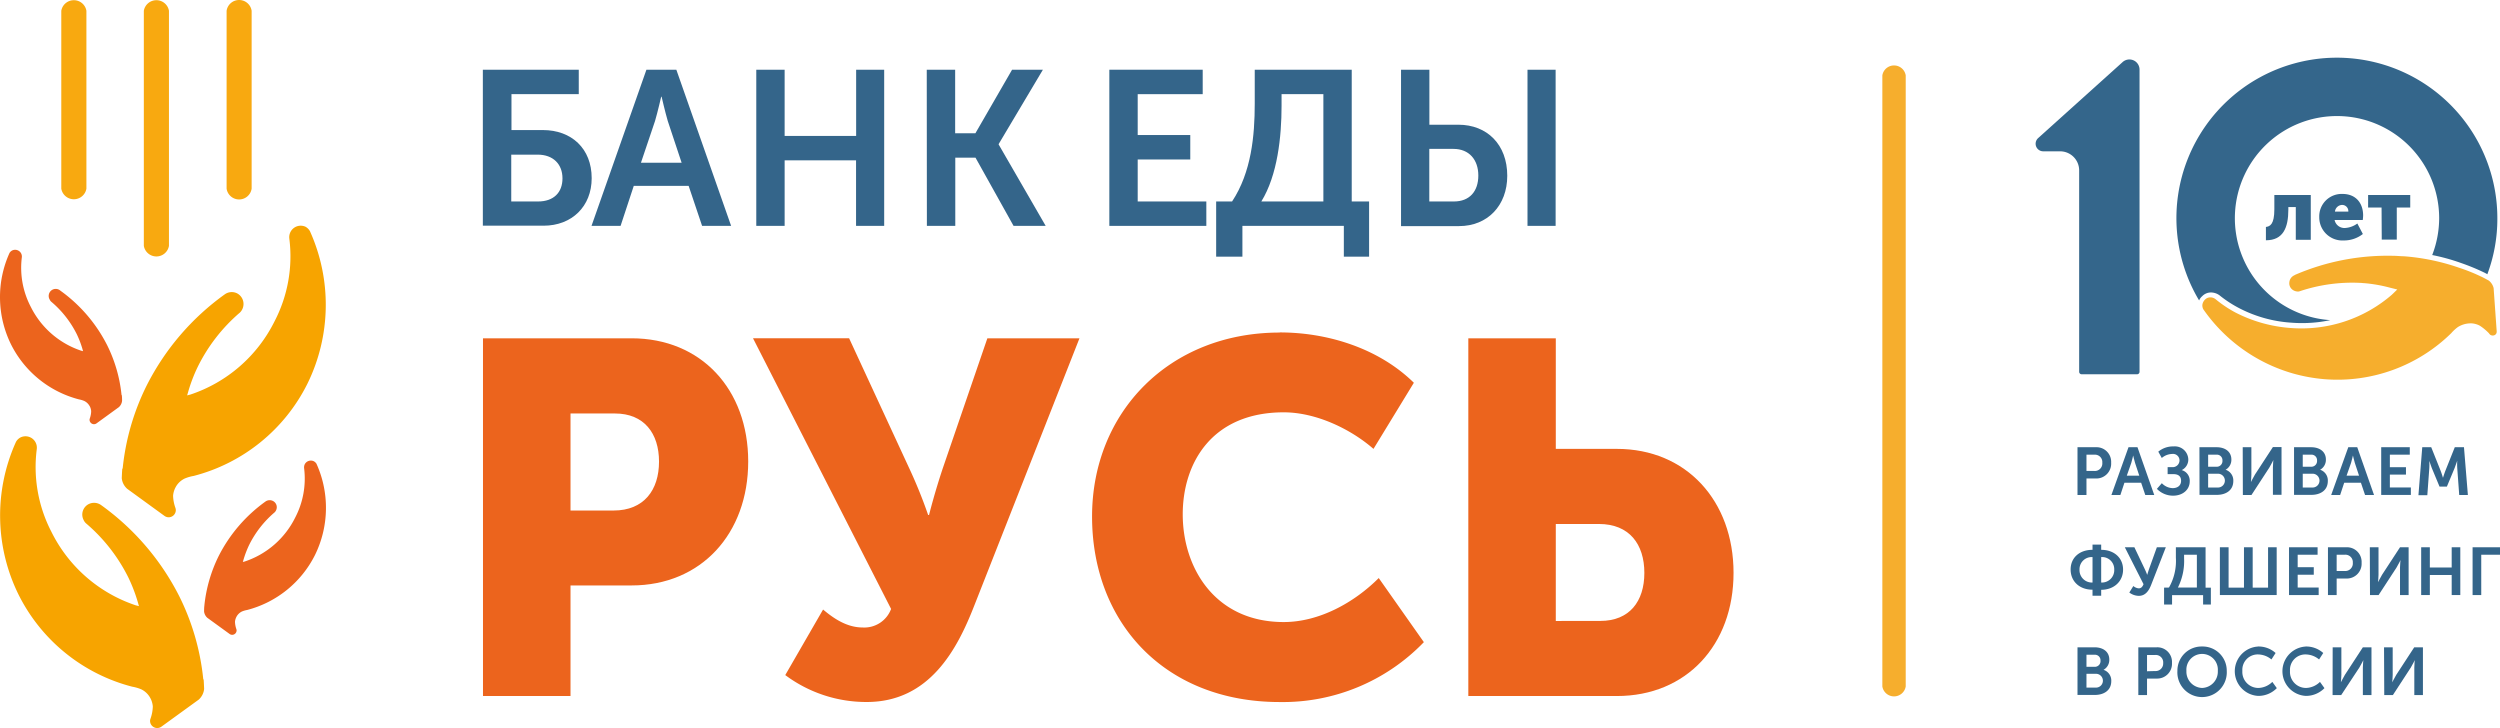 <?xml version="1.0" encoding="UTF-8" standalone="no"?> <svg xmlns:inkscape="http://www.inkscape.org/namespaces/inkscape" xmlns:sodipodi="http://sodipodi.sourceforge.net/DTD/sodipodi-0.dtd" xmlns="http://www.w3.org/2000/svg" xmlns:svg="http://www.w3.org/2000/svg" viewBox="0 0 557.272 162.286" id="svg358" sodipodi:docname="logo-top-10-years-ru.svg" width="557.272" height="162.286" inkscape:version="1.1 (c4e8f9e, 2021-05-24)"> <defs id="defs255"> <style id="style253">.cls-1{fill:#34658a;}.cls-2{fill:#ec641d;}.cls-3{fill:#f7a400;}.cls-4{fill:#f8a910;}.cls-5{fill:#f6ae2d;}.cls-6{fill:#34668b;}</style> </defs> <g id="Layer_2" data-name="Layer 2" transform="translate(-51.908,-48.2)"> <path class="cls-1" d="m 515,147.89 h 4.11 a 3.26,3.26 0 0 1 3.39,3.46 3.3,3.3 0 0 1 -3.39,3.51 H 517 v 3.68 h -2 z m 3.75,5.29 a 1.67,1.67 0 0 0 1.78,-1.83 1.65,1.65 0 0 0 -1.75,-1.8 H 517 v 3.63 z" id="path257"></path> <path class="cls-1" d="m 526.37,147.89 h 2 l 3.74,10.65 h -2 l -0.92,-2.73 h -3.73 l -0.9,2.73 h -2 z m 2.4,6.34 -0.94,-2.85 c -0.18,-0.6 -0.42,-1.65 -0.42,-1.65 v 0 c 0,0 -0.24,1.05 -0.42,1.65 l -1,2.85 z" id="path259"></path> <path class="cls-1" d="m 533.8,155.91 a 3.48,3.48 0 0 0 2.4,1.1 c 1.14,0 1.89,-0.6 1.89,-1.64 0,-1.04 -0.66,-1.48 -1.7,-1.48 h -1.3 v -1.56 h 1 a 1.52,1.52 0 0 0 1.65,-1.47 1.45,1.45 0 0 0 -1.64,-1.47 3.68,3.68 0 0 0 -2.31,0.9 l -0.78,-1.41 a 5.15,5.15 0 0 1 3.42,-1.17 3,3 0 0 1 3.27,2.91 2.6,2.6 0 0 1 -1.47,2.37 v 0 a 2.45,2.45 0 0 1 1.79,2.47 c 0,2 -1.67,3.23 -3.69,3.23 a 5,5 0 0 1 -3.63,-1.52 z" id="path261"></path> <path class="cls-1" d="M 542.18,147.89 H 546 c 1.93,0 3.3,1 3.3,2.74 a 2.52,2.52 0 0 1 -1.29,2.28 v 0 a 2.5,2.5 0 0 1 1.72,2.51 c 0,2.13 -1.71,3.09 -3.67,3.09 h -3.86 z m 3.81,4.35 a 1.27,1.27 0 0 0 1.32,-1.37 1.24,1.24 0 0 0 -1.35,-1.32 h -1.84 v 2.69 z m 0.2,4.63 a 1.54,1.54 0 1 0 0,-3.07 h -2.07 v 3.07 z" id="path263"></path> <path class="cls-1" d="m 551.83,147.89 h 1.93 V 154 c 0,0.63 -0.1,1.65 -0.1,1.65 v 0 c 0,0 0.51,-1 0.9,-1.67 l 4,-6.13 h 1.92 v 10.65 h -1.92 v -6.1 c 0,-0.63 0.1,-1.65 0.1,-1.65 v 0 c 0,0 -0.49,1 -0.88,1.65 l -4,6.14 h -1.92 z" id="path265"></path> <path class="cls-1" d="m 563.27,147.89 h 3.8 c 1.93,0 3.3,1 3.3,2.74 a 2.52,2.52 0 0 1 -1.29,2.28 v 0 a 2.5,2.5 0 0 1 1.72,2.51 c 0,2.13 -1.71,3.09 -3.67,3.09 h -3.86 z m 3.81,4.35 a 1.27,1.27 0 0 0 1.32,-1.37 1.24,1.24 0 0 0 -1.35,-1.32 h -1.84 v 2.69 z m 0.2,4.63 a 1.54,1.54 0 1 0 0,-3.07 h -2.07 v 3.07 z" id="path267"></path> <path class="cls-1" d="m 575.36,147.89 h 2 l 3.74,10.65 h -2 l -0.92,-2.73 h -3.73 l -0.9,2.73 h -2 z m 2.4,6.34 -0.94,-2.85 c -0.18,-0.6 -0.42,-1.65 -0.42,-1.65 v 0 c 0,0 -0.24,1.05 -0.42,1.65 l -1,2.85 z" id="path269"></path> <path class="cls-1" d="m 582.7,147.89 h 6.37 v 1.66 h -4.44 v 2.79 h 3.59 V 154 h -3.59 v 2.86 h 4.68 v 1.67 h -6.61 z" id="path271"></path> <path class="cls-1" d="m 591.85,147.89 h 2 l 2.1,5.26 c 0.24,0.63 0.52,1.56 0.52,1.56 v 0 c 0,0 0.29,-0.93 0.53,-1.56 l 2.1,-5.26 h 2.05 l 0.87,10.65 h -1.93 l -0.44,-6 a 14.64,14.64 0 0 1 0,-1.65 v 0 c 0,0 -0.35,1 -0.59,1.65 l -1.72,4.13 h -1.64 l -1.7,-4.09 c -0.23,-0.61 -0.58,-1.66 -0.58,-1.66 v 0 a 14.83,14.83 0 0 1 0,1.66 l -0.44,6 H 591 Z" id="path273"></path> <path class="cls-1" d="m 518.35,170.76 v -1.17 h 1.93 v 1.17 c 2.9,0 4.88,1.81 4.88,4.41 0,2.6 -2,4.5 -4.88,4.5 V 181 h -1.93 v -1.35 c -2.9,0 -4.88,-1.86 -4.88,-4.5 0,-2.64 1.98,-4.39 4.88,-4.39 z m 0,7.29 v -5.67 a 2.71,2.71 0 0 0 -2.9,2.79 2.76,2.76 0 0 0 2.9,2.88 z m 4.84,-2.88 a 2.7,2.7 0 0 0 -2.91,-2.79 v 5.67 a 2.75,2.75 0 0 0 2.91,-2.88 z" id="path275"></path> <path class="cls-1" d="m 527.45,178.83 a 2.08,2.08 0 0 0 1.2,0.52 c 0.54,0 0.84,-0.35 1.07,-0.93 l -4.17,-8.23 h 2.13 l 2.26,4.75 a 15.12,15.12 0 0 1 0.6,1.41 v 0 c 0,0 0.2,-0.7 0.44,-1.39 l 1.71,-4.77 h 2 l -3.28,8.41 c -0.45,1.14 -1.19,2.42 -2.73,2.42 a 3.61,3.61 0 0 1 -2.13,-0.74 z" id="path277"></path> <path class="cls-1" d="m 535.39,179.17 a 12,12 0 0 0 1.54,-6.66 v -2.32 h 6.62 v 9 h 1.18 v 3.77 H 543 v -2.1 h -6.92 v 2.1 h -1.78 v -3.77 z m 6.22,0 v -7.32 h -2.85 v 0.8 a 13.16,13.16 0 0 1 -1.38,6.52 z" id="path279"></path> <path class="cls-1" d="m 546.74,170.19 h 1.94 v 9 h 3.43 v -9 h 1.94 v 9 h 3.43 v -9 h 1.92 v 10.65 h -12.66 z" id="path281"></path> <path class="cls-1" d="m 562.15,170.19 h 6.37 v 1.66 h -4.44 v 2.79 h 3.59 v 1.67 h -3.59 v 2.86 h 4.68 v 1.67 h -6.61 z" id="path283"></path> <path class="cls-1" d="m 570.83,170.19 h 4.11 a 3.26,3.26 0 0 1 3.39,3.46 3.3,3.3 0 0 1 -3.39,3.51 h -2.17 v 3.68 h -1.94 z m 3.75,5.29 a 1.68,1.68 0 0 0 1.79,-1.83 1.66,1.66 0 0 0 -1.76,-1.8 h -1.84 v 3.63 z" id="path285"></path> <path class="cls-1" d="m 580.16,170.19 h 1.94 v 6.15 c 0,0.63 -0.11,1.64 -0.11,1.64 v 0 c 0,0 0.51,-1 0.9,-1.66 l 4,-6.13 h 1.92 v 10.65 h -1.92 v -6.14 c 0,-0.63 0.11,-1.65 0.11,-1.65 v 0 c 0,0 -0.49,1 -0.88,1.65 l -4,6.14 h -1.92 z" id="path287"></path> <path class="cls-1" d="m 591.61,170.19 h 1.93 v 4.51 h 4.87 v -4.51 h 1.92 v 10.65 h -1.92 v -4.47 h -4.87 v 4.47 h -1.93 z" id="path289"></path> <path class="cls-1" d="m 603.07,170.19 h 6.11 v 1.66 H 605 v 9 h -1.93 z" id="path291"></path> <path class="cls-1" d="m 515,192.49 h 3.79 c 1.94,0 3.3,1 3.3,2.74 a 2.52,2.52 0 0 1 -1.29,2.28 v 0 a 2.51,2.51 0 0 1 1.73,2.51 c 0,2.13 -1.71,3.09 -3.68,3.09 H 515 Z m 3.81,4.35 a 1.27,1.27 0 0 0 1.32,-1.37 1.24,1.24 0 0 0 -1.35,-1.32 H 517 v 2.69 z m 0.19,4.63 a 1.54,1.54 0 1 0 0,-3.07 h -2 v 3.07 z" id="path293"></path> <path class="cls-1" d="m 528.56,192.49 h 4.11 a 3.26,3.26 0 0 1 3.39,3.46 3.3,3.3 0 0 1 -3.39,3.51 h -2.17 v 3.68 h -1.94 z m 3.75,5.29 a 1.68,1.68 0 0 0 1.79,-1.78 1.65,1.65 0 0 0 -1.76,-1.8 h -1.84 v 3.63 z" id="path295"></path> <path class="cls-1" d="m 542.77,192.31 a 5.38,5.38 0 0 1 5.5,5.43 5.51,5.51 0 1 1 -11,0 5.38,5.38 0 0 1 5.5,-5.43 z m 0,9.24 a 3.63,3.63 0 0 0 3.51,-3.81 3.51,3.51 0 1 0 -7,0 3.63,3.63 0 0 0 3.49,3.81 z" id="path297"></path> <path class="cls-1" d="m 555.23,192.31 a 5.69,5.69 0 0 1 3.93,1.45 l -0.93,1.44 a 4.75,4.75 0 0 0 -2.91,-1.12 3.43,3.43 0 0 0 -3.57,3.66 3.57,3.57 0 0 0 3.59,3.81 4.59,4.59 0 0 0 3.09,-1.35 l 1,1.39 a 5.72,5.72 0 0 1 -4.19,1.73 5.51,5.51 0 0 1 0,-11 z" id="path299"></path> <path class="cls-1" d="m 565.85,192.31 a 5.7,5.7 0 0 1 3.93,1.45 l -0.93,1.44 a 4.75,4.75 0 0 0 -2.91,-1.12 3.43,3.43 0 0 0 -3.57,3.66 3.57,3.57 0 0 0 3.59,3.81 4.59,4.59 0 0 0 3.09,-1.35 l 1,1.39 a 5.74,5.74 0 0 1 -4.19,1.73 5.51,5.51 0 0 1 0,-11 z" id="path301"></path> <path class="cls-1" d="m 571.88,192.49 h 1.94 v 6.15 c 0,0.63 -0.11,1.65 -0.11,1.65 v 0 c 0,0 0.51,-1 0.9,-1.67 l 4,-6.13 h 1.92 v 10.65 h -1.92 V 197 c 0,-0.63 0.11,-1.65 0.11,-1.65 v 0 c 0,0 -0.5,1 -0.89,1.65 l -4.05,6.14 h -1.92 z" id="path303"></path> <path class="cls-1" d="m 583.33,192.49 h 1.93 v 6.15 c 0,0.63 -0.1,1.65 -0.1,1.65 v 0 c 0,0 0.51,-1 0.9,-1.67 l 4,-6.13 H 592 v 10.65 h -1.92 V 197 c 0,-0.63 0.1,-1.65 0.1,-1.65 v 0 c 0,0 -0.49,1 -0.88,1.65 l -4,6.14 h -1.92 z" id="path305"></path> <path class="cls-2" d="m 97.46,183.21 a 32.29,32.29 0 0 1 3.21,-11.1 33.71,33.71 0 0 1 10.41,-12.11 v 0 a 1.6,1.6 0 0 1 1.65,-0.14 1.56,1.56 0 0 1 0.7,2.12 1.48,1.48 0 0 1 -0.31,0.43 22.86,22.86 0 0 0 -5.66,7.23 22.25,22.25 0 0 0 -1.3,3.41 l -0.12,0.42 0.43,-0.11 a 19.35,19.35 0 0 0 11.23,-9.77 18.75,18.75 0 0 0 2,-11 1.63,1.63 0 0 1 0.14,-0.9 1.53,1.53 0 0 1 2,-0.68 1.51,1.51 0 0 1 0.62,0.58 23.86,23.86 0 0 1 -0.34,20.33 23.55,23.55 0 0 1 -15.12,12.25 5.3,5.3 0 0 0 -1.17,0.34 2.76,2.76 0 0 0 -1.15,1.06 l -0.11,0.21 a 2.88,2.88 0 0 0 -0.28,1 5.47,5.47 0 0 0 0.3,1.64 v 0 a 1,1 0 0 1 0.06,0.29 1,1 0 0 1 -1,1 1,1 0 0 1 -0.53,-0.17 v 0 l -5,-3.63 A 2.22,2.22 0 0 1 97.4,184.5 c 0,0 0,-1 0.07,-1.27" id="path307"></path> <path class="cls-3" d="m 97.22,199.63 a 53.43,53.43 0 0 0 -5.37,-18.56 56.27,56.27 0 0 0 -17.4,-20.28 v 0 a 2.7,2.7 0 0 0 -2.76,-0.23 2.62,2.62 0 0 0 -1.15,3.54 2.29,2.29 0 0 0 0.51,0.73 38.1,38.1 0 0 1 9.46,12.08 35.68,35.68 0 0 1 2.17,5.69 l 0.2,0.71 -0.72,-0.18 a 32.44,32.44 0 0 1 -18.77,-16.34 31.36,31.36 0 0 1 -3.29,-18.44 2.55,2.55 0 0 0 -0.24,-1.49 2.53,2.53 0 0 0 -3.4,-1.14 2.44,2.44 0 0 0 -1,1 39.86,39.86 0 0 0 0.57,34 39.35,39.35 0 0 0 25.35,20.55 9,9 0 0 1 2,0.58 4.51,4.51 0 0 1 1.93,1.77 l 0.19,0.34 a 4.8,4.8 0 0 1 0.47,1.71 8.84,8.84 0 0 1 -0.51,2.72 v 0 a 1.52,1.52 0 0 0 -0.1,0.48 1.59,1.59 0 0 0 2.5,1.33 v 0 l 8.36,-6.06 a 3.71,3.71 0 0 0 1.19,-2.37 c 0,0 -0.07,-1.73 -0.11,-2.11" id="path309"></path> <path class="cls-2" d="M 79,136.24 A 32.16,32.16 0 0 0 75.79,125.14 33.62,33.62 0 0 0 65.38,113 v 0 a 1.57,1.57 0 0 0 -2.38,2 1.39,1.39 0 0 0 0.3,0.43 22.75,22.75 0 0 1 5.7,7.22 21.16,21.16 0 0 1 1.3,3.4 l 0.12,0.43 -0.43,-0.11 a 19.4,19.4 0 0 1 -11.22,-9.77 18.77,18.77 0 0 1 -2,-11 1.53,1.53 0 0 0 -0.14,-0.89 1.51,1.51 0 0 0 -2,-0.68 1.48,1.48 0 0 0 -0.61,0.58 23.86,23.86 0 0 0 0.33,20.33 23.54,23.54 0 0 0 15.17,12.29 5.31,5.31 0 0 1 1.17,0.35 2.69,2.69 0 0 1 1.15,1.06 l 0.12,0.2 a 2.86,2.86 0 0 1 0.27,1 5.07,5.07 0 0 1 -0.3,1.63 v 0 a 0.94,0.94 0 0 0 -0.06,0.29 1,1 0 0 0 1,1 1,1 0 0 0 0.53,-0.17 v 0 l 5,-3.63 a 2.22,2.22 0 0 0 0.72,-1.42 c 0,0 0,-1 -0.07,-1.26" id="path311"></path> <path class="cls-3" d="M 79.25,152.65 A 53.44,53.44 0 0 1 84.62,134.1 56.17,56.17 0 0 1 102,113.82 v 0 a 2.67,2.67 0 0 1 2.76,-0.23 2.68,2.68 0 0 1 0.64,4.27 38.07,38.07 0 0 0 -9.4,12.08 34.75,34.75 0 0 0 -2.17,5.69 l -0.21,0.71 0.73,-0.19 a 32.37,32.37 0 0 0 18.76,-16.33 31.36,31.36 0 0 0 3.29,-18.44 2.56,2.56 0 0 1 3.6,-2.64 2.6,2.6 0 0 1 1,1 39.89,39.89 0 0 1 -0.57,34 39.35,39.35 0 0 1 -25.35,20.55 9,9 0 0 0 -2,0.58 4.54,4.54 0 0 0 -1.93,1.76 l -0.19,0.35 a 5,5 0 0 0 -0.47,1.71 8.7,8.7 0 0 0 0.52,2.72 v 0 a 1.86,1.86 0 0 1 0.09,0.48 1.61,1.61 0 0 1 -1.61,1.62 1.65,1.65 0 0 1 -0.89,-0.29 v 0 l -8.35,-6.07 a 3.63,3.63 0 0 1 -1.2,-2.36 c 0,0 0.07,-1.73 0.12,-2.12" id="path313"></path> <path class="cls-4" d="m 71.17,90.25 a 2.84,2.84 0 0 1 -5.6,0 V 50.61 a 2.84,2.84 0 0 1 5.6,0 z" id="path315"></path> <path class="cls-4" d="m 108,90.25 a 2.82,2.82 0 0 1 -5.58,0 V 50.61 a 2.82,2.82 0 0 1 5.58,0 z" id="path317"></path> <path class="cls-4" d="m 89.57,103 a 2.84,2.84 0 0 1 -5.6,0 V 50.61 a 2.84,2.84 0 0 1 5.6,0 z" id="path319"></path> <path class="cls-2" d="m 159.57,123.61 h 33.12 c 15.5,0 26,11.38 26,27.46 0,16.08 -10.48,27.63 -26,27.63 h -13.61 v 24.65 H 159.57 Z M 188.68,162 c 6.78,0 10.13,-4.58 10.13,-10.9 0,-6.32 -3.35,-10.73 -9.81,-10.73 h -9.92 V 162 Z" id="path321"></path> <path class="cls-2" d="m 235.38,184.07 c 2.11,1.77 5.13,4 8.81,4 a 6.36,6.36 0 0 0 6.35,-4.13 L 219.76,123.6 h 21.42 l 13.26,28.67 A 108.36,108.36 0 0 1 258.8,163 h 0.2 c 0,0 1.24,-5 3.12,-10.58 L 272,123.61 h 20.53 L 269,183.4 c -3.68,9.37 -9.81,21.28 -23.87,21.28 a 30.14,30.14 0 0 1 -18.18,-6 z" id="path323"></path> <path class="cls-2" d="m 337.18,122.3 c 10.71,0 22.07,3.54 29.89,11.22 l -9,14.74 c -5.13,-4.47 -12.84,-8.15 -20,-8.15 -16,0 -22.52,11.28 -22.52,22.75 0,11.83 7.11,24 22.52,24 7.91,0 15.72,-4.35 21.17,-9.81 l 10.06,14.29 a 43.65,43.65 0 0 1 -32.13,13.35 c -25.64,0 -41.83,-17.71 -41.83,-41.36 0,-23.21 17.18,-41 41.83,-41" id="path325"></path> <path class="cls-2" d="m 379.21,123.61 h 19.5 v 24.65 h 13.62 c 15.49,0 26,11.59 26,27.64 0,16.05 -10.49,27.45 -26,27.45 h -33.12 z m 29.43,63 c 6.47,0 9.81,-4.33 9.81,-10.71 0,-6.38 -3.34,-10.9 -10.13,-10.9 h -9.61 v 21.62 z" id="path327"></path> <path class="cls-1" d="m 159.54,63.74 h 21.38 v 5.45 h -15 v 8 h 7 c 6.37,0 10.88,4.11 10.88,10.73 0,6.28 -4.41,10.59 -10.73,10.59 h -13.53 z m 12.31,29.37 c 3.48,0 5.44,-2 5.44,-5.15 0,-3.15 -2.06,-5.29 -5.54,-5.29 h -5.88 v 10.44 z" id="path329"></path> <path class="cls-1" d="m 196,63.74 h 6.67 l 12.21,34.81 h -6.47 l -3,-8.92 h -12.23 l -2.94,8.92 h -6.48 z m 7.85,20.74 -3.09,-9.31 c -0.59,-2 -1.37,-5.4 -1.37,-5.4 h -0.1 c 0,0 -0.79,3.44 -1.37,5.4 l -3.14,9.31 z" id="path331"></path> <path class="cls-1" d="m 220.49,63.74 h 6.32 V 78.5 h 15.94 V 63.74 H 249 v 34.81 h -6.27 V 83.94 h -15.92 v 14.61 h -6.32 z" id="path333"></path> <path class="cls-1" d="m 258.49,63.74 h 6.33 v 14.17 h 4.51 l 8.18,-14.17 h 6.87 l -9.86,16.57 v 0.1 L 285,98.55 h -7.16 l -8.48,-15.2 h -4.51 v 15.2 h -6.33 z" id="path335"></path> <path class="cls-1" d="M 299.19,63.74 H 320 v 5.45 h -14.49 v 9.11 h 11.72 v 5.45 h -11.72 v 9.36 h 15.3 v 5.44 h -21.62 z" id="path337"></path> <path class="cls-1" d="m 326.55,93.11 c 4.31,-6.52 5.05,-14.71 5.05,-21.77 v -7.6 h 21.62 v 29.37 h 3.87 v 12.31 h -5.63 v -6.87 h -22.61 v 6.87 H 323 V 93.11 Z m 20.35,0 V 69.19 h -9.32 v 2.59 c 0,6.82 -0.88,15.45 -4.51,21.33 z" id="path339"></path> <path class="cls-1" d="m 364.21,63.74 h 6.32 V 76 H 377 c 6.38,0 10.89,4.41 10.89,11.38 0,6.66 -4.42,11.22 -10.74,11.22 H 364.21 Z M 376,93.11 c 3.48,0 5.44,-2.25 5.44,-5.78 0,-3.53 -2.06,-5.94 -5.54,-5.94 h -5.39 v 11.72 z m 16.4,-29.37 h 6.27 v 34.81 h -6.27 z" id="path341"></path> <path class="cls-5" d="m 476.71,201.22 a 2.64,2.64 0 0 1 -5.21,0 V 65 a 2.64,2.64 0 0 1 5.21,0 z" id="path343"></path> <path class="cls-1" d="m 557,98.79 c 0.89,-0.12 1.88,-0.52 1.88,-3.94 V 91.66 H 567 v 10 h -3.34 v -7.3 H 562 v 0.56 c 0,4.06 -1.16,6.84 -5,6.84 z" id="path345"></path> <path class="cls-1" d="m 574.07,91.43 c 2.94,0 4.6,2 4.6,4.81 a 8.93,8.93 0 0 1 -0.08,1 h -6.28 a 2.23,2.23 0 0 0 2.32,1.78 5.12,5.12 0 0 0 2.75,-1 l 1.23,2.34 a 6.8,6.8 0 0 1 -4.25,1.44 5.16,5.16 0 0 1 -5.47,-5.21 5,5 0 0 1 5.18,-5.16 z m 1.3,3.94 a 1.38,1.38 0 0 0 -1.37,-1.49 1.65,1.65 0 0 0 -1.61,1.49 z" id="path347"></path> <path class="cls-1" d="m 582.78,94.46 h -3 v -2.8 h 9.39 v 2.8 h -3 v 7.15 h -3.35 z" id="path349"></path> <path class="cls-6" d="m 545.06,113.41 a 3.29,3.29 0 0 1 1.6,0.62 26.37,26.37 0 0 0 4.34,2.84 29.28,29.28 0 0 0 11.72,3.26 30.26,30.26 0 0 0 8.63,-0.57 22.77,22.77 0 1 1 24.27,-22.73 23,23 0 0 1 -1.55,8.22 44.63,44.63 0 0 1 6.36,1.75 47.59,47.59 0 0 1 5.06,2.07 9,9 0 0 1 0.87,0.46 35.33,35.33 0 0 0 2.23,-12.44 35.77,35.77 0 1 0 -66.48,18.28 2.46,2.46 0 0 1 0.67,-0.93 2.71,2.71 0 0 1 2.28,-0.83 z" id="path351"></path> <path class="cls-5" d="m 607.76,112.43 a 3.05,3.05 0 0 0 -1.09,-1.7 c -0.41,-0.21 -1.44,-0.78 -1.7,-0.88 a 40.56,40.56 0 0 0 -5,-2 48.35,48.35 0 0 0 -12.29,-2.53 c -0.72,0 -1.45,-0.1 -2.32,-0.1 a 52,52 0 0 0 -21.85,4.24 l -0.16,0.1 a 1.89,1.89 0 0 0 -1.13,1.6 1.77,1.77 0 0 0 0.41,1.34 2,2 0 0 0 1.29,0.67 1.2,1.2 0 0 0 0.62,-0.05 36.84,36.84 0 0 1 13.58,-1.86 c 0.26,0 0.57,0.06 0.83,0.06 a 32.67,32.67 0 0 1 5.68,1 l 1.65,0.41 -1.23,1.19 a 30.82,30.82 0 0 1 -22.58,7.39 31.9,31.9 0 0 1 -12.19,-3.41 26.15,26.15 0 0 1 -4.49,-3 2,2 0 0 0 -1,-0.41 h -0.16 a 1.64,1.64 0 0 0 -1.23,0.52 2,2 0 0 0 -0.57,1.18 1.92,1.92 0 0 0 0.2,0.93 36.62,36.62 0 0 0 19.97,14.32 37.15,37.15 0 0 0 7.13,1.29 36.21,36.21 0 0 0 28.2,-10.28 8.64,8.64 0 0 1 1.45,-1.34 5.38,5.38 0 0 1 2.68,-0.83 h 0.41 a 4.53,4.53 0 0 1 1.81,0.52 11.53,11.53 0 0 1 2,1.65 l 0.16,0.21 0.21,0.2 a 1.09,1.09 0 0 0 0.72,0.11 0.82,0.82 0 0 0 0.57,-0.41 0.89,0.89 0 0 0 0.1,-0.52 V 122 Z" id="path353"></path> <path class="cls-6" d="m 507.34,81.93 h 3.78 a 4.25,4.25 0 0 1 4.25,4.25 v 33.35 0 11.54 a 0.56,0.56 0 0 0 0.56,0.56 h 12.34 a 0.56,0.56 0 0 0 0.56,-0.56 V 63.77 A 2.26,2.26 0 0 0 525,62.09 L 506.21,79 a 1.69,1.69 0 0 0 1.13,2.93 z" id="path355"></path> </g> </svg> 